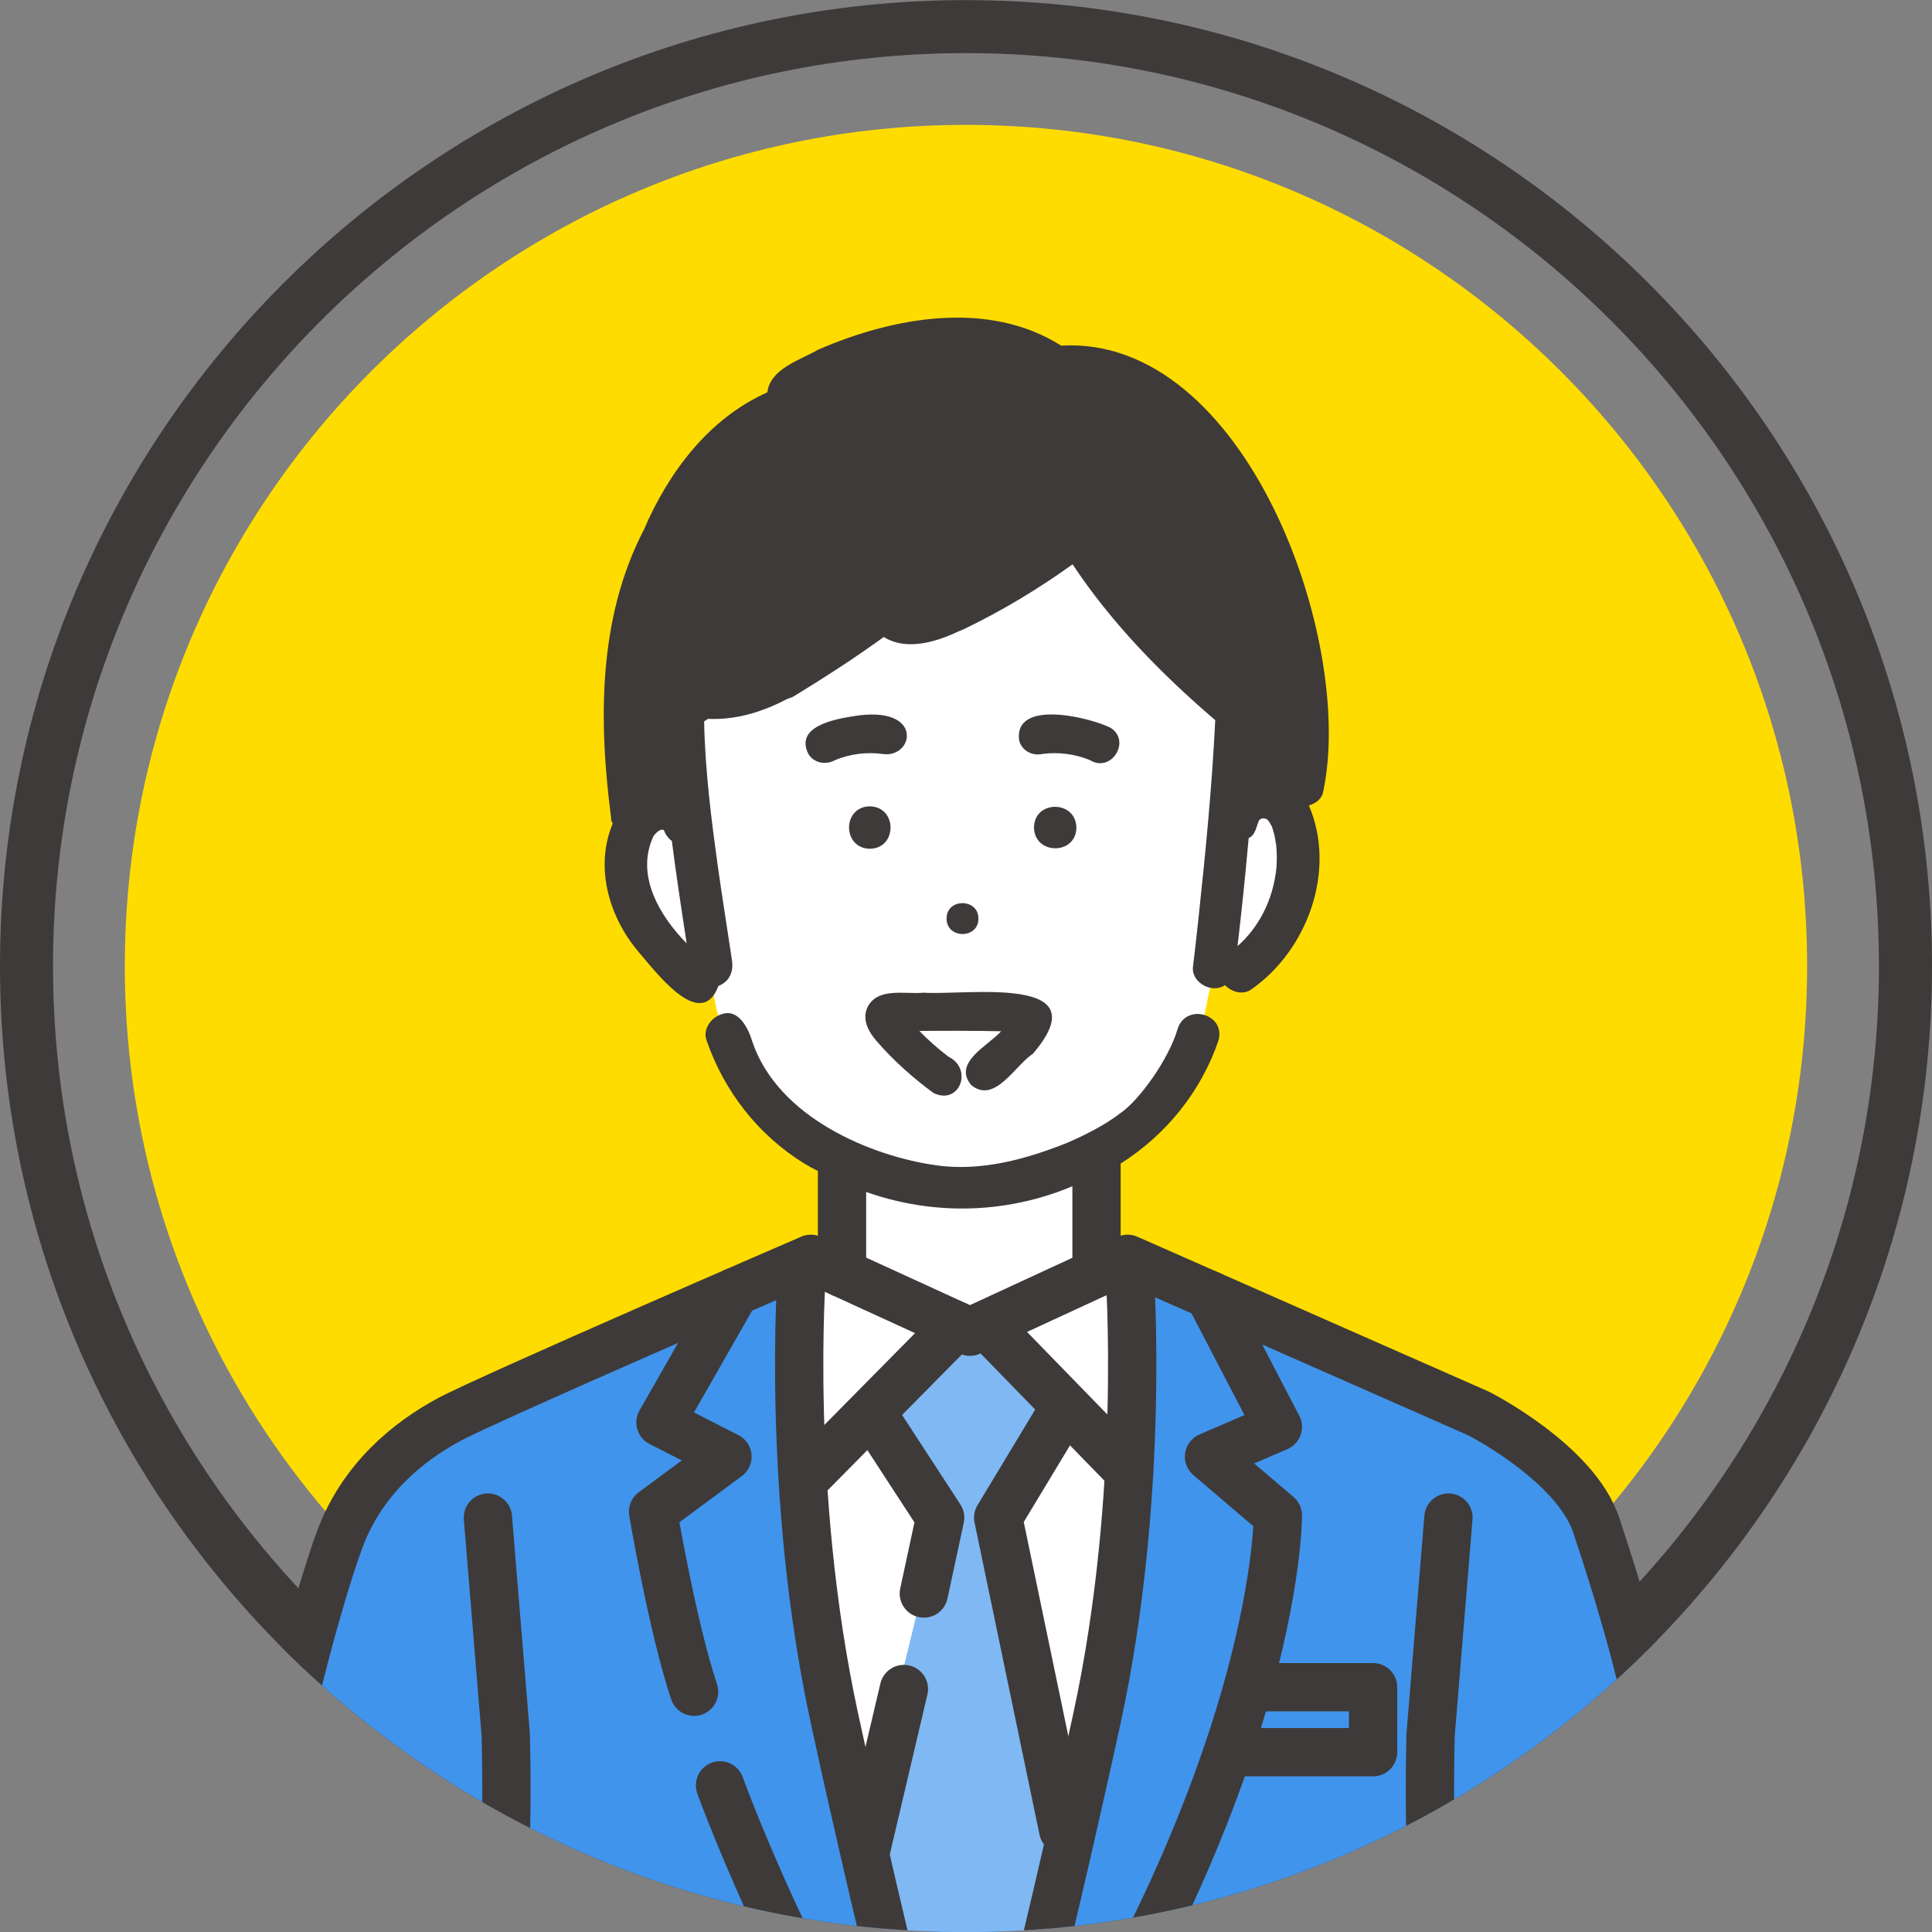 <?xml version="1.0" encoding="UTF-8"?>
<svg id="_レイヤー_2" data-name="レイヤー 2" xmlns="http://www.w3.org/2000/svg" xmlns:xlink="http://www.w3.org/1999/xlink" viewBox="0 0 319.63 319.63">
  <rect x="0" y="0" width="319.63" height="319.63" fill="#808080" stroke="none"/>
  <defs>
    <style>
      .cls-1 {
        stroke: #3e3a39;
        stroke-linecap: round;
        stroke-linejoin: round;
        stroke-width: 7.99px;
      }

      .cls-1, .cls-2 {
        fill: none;
      }

      .cls-3 {
        fill: #ffdc00;
      }

      .cls-3, .cls-2, .cls-4, .cls-5, .cls-6, .cls-7, .cls-8 {
        stroke-width: 0px;
      }

      .cls-4 {
        fill: #3e3a39;
      }

      .cls-5 {
        fill: #80b8f3;
      }

      .cls-9 {
        clip-path: url(#clippath);
      }

      .cls-6 {
        fill: #4094ec;
      }

      .cls-7 {
        fill: #52444c;
      }

      .cls-8 {
        fill: #fff;
      }
    </style>
    <clipPath id="clippath">
      <path class="cls-2" d="M0,159.82c0,88.13,71.69,159.82,159.81,159.82s159.82-71.69,159.82-159.82S247.94,0,159.81,0,0,71.7,0,159.82"/>
    </clipPath>
  </defs>
  <g id="_レイヤー_1-2" data-name="レイヤー 1">
    <g class="cls-9">
      <path class="cls-3" d="M298.97,159.82c0,76.86-62.31,139.16-139.16,139.16S20.65,236.67,20.65,159.82,82.96,20.66,159.81,20.66s139.16,62.3,139.16,139.16"/>
      <path class="cls-4" d="M159.81,319.65C71.69,319.65,0,247.95,0,159.83S71.69.02,159.81.02s159.82,71.69,159.82,159.82-71.69,159.82-159.82,159.82M159.81,8.79C76.53,8.79,8.77,76.55,8.77,159.83s67.76,151.04,151.04,151.04,151.04-67.76,151.04-151.04S243.1,8.79,159.81,8.79"/>
      <polygon class="cls-6" points="130.98 209.63 73.09 234.35 57.78 251.08 47.82 284.5 42.74 310.87 39.94 335.4 280.18 335.4 272.88 275.3 260.33 245.94 230.96 227.83 187.32 208.6 130.98 209.63"/>
      <polygon class="cls-8" points="138.74 183.84 138.74 210.47 160.47 220.31 182.62 209.09 181.41 182.76 138.74 183.84"/>
      <polygon class="cls-8" points="165.78 220.32 160.68 221.96 157.05 220.51 132.65 210.47 134.02 259.08 134.25 260.13 132.65 266.22 143.35 308.74 175.89 301.8 176.21 298.72 185.02 273.88 188.93 239.89 188.93 210.47 165.78 220.32"/>
      <polygon class="cls-5" points="158.24 221.97 145.14 232.57 155.54 251.09 143.35 301.08 148.36 329.12 154.79 359.65 159.81 362.55 165.14 360.52 177.07 300.21 166.51 251.09 175.89 233.1 165.14 221.97 158.24 221.97"/>
      <path class="cls-1" d="M39.38,404.65s-.74-15.75,0-56.85c.74-41.1,13.29-83.92,16.98-93.52,3.69-9.6,11.08-15.75,17.97-19.44,6.89-3.69,59.81-26.58,59.81-26.58l26.33,12.06,26.09-12.06,58.08,25.6s16,8.12,19.44,18.46c3.45,10.34,9.11,28.55,10.34,40.86"/>
      <path class="cls-1" d="M80.72,251.07l2.95,35.93s.25,9.11,0,17.72c-.25,8.61-2.95,99.92-2.95,99.92"/>
      <path class="cls-1" d="M239.63,251.07l-2.95,35.93s-.25,9.11,0,17.72c.25,8.61,2.95,99.92,2.95,99.92"/>
      <path class="cls-1" d="M121.62,213.69l-12.35,21.64,11.08,5.66-12.31,9.11s3.24,19.2,6.79,29.78"/>
      <path class="cls-1" d="M159.48,367.24c-23.63-25.6-40.36-71.87-40.36-71.87"/>
      <path class="cls-1" d="M276.39,306.46s6.89,40.61,5.17,98.2"/>
      <path class="cls-1" d="M200.02,214.19l11.39,21.88-11.39,4.92,11.39,9.72s.25,45.65-47.25,113.58l-4.68,6.64-3.94,33.72"/>
      <path class="cls-1" d="M132.65,210.48s-2.71,36.43,5.41,73.84c8.12,37.41,18.98,80.21,18.98,80.21"/>
      <path class="cls-1" d="M186.88,210.48s2.71,36.43-5.41,73.84c-8.12,37.41-18.98,80.21-18.98,80.21"/>
      <line class="cls-1" x1="158.24" y1="219.3" x2="134.38" y2="243.45"/>
      <line class="cls-1" x1="163.68" y1="219.68" x2="186.81" y2="243.45"/>
      <polyline class="cls-1" points="144.64 234.34 155.54 251.08 152.84 263.63"/>
      <line class="cls-1" x1="149.54" y1="279.43" x2="143.35" y2="305.74"/>
      <polyline class="cls-1" points="175.24 234.34 165.14 251.08 175.89 302.72"/>
      <polyline class="cls-1" points="207.27 279.13 227.16 279.13 227.16 289.88 203.43 289.88"/>
      <path class="cls-8" d="M180.7,191.02s16.33-10.87,17.5-17.53c1.18-6.66,2.62-12.84,2.62-12.84,0,0,11.25-.42,13.34-13.7,2.09-13.28-1.46-18.79-9.6-13.96l2.47-29.8s-41.59-76.05-94.07,1.32l.55,28.59s-11.36-1.56-10.14,7.15c1.22,8.71,4.23,16.5,14.34,20.27.31,14.52,10.7,23.82,20.07,30.5"/>
      <path class="cls-4" d="M175.44,60.68s-19.62-11.43-43.91,4.75c0,0-22.93,11.34-26.31,34.98-3.38,23.65-.78,34.08-.78,34.08l9.65.09-1.15-16.27c12.9,3.26,24.03-6.6,32.13-13.81,9.26,8.65,30.82-12.25,32.98-15.39l26.33,28.29s-.98,17.19-.98,17.18c0-.02,12.21-3.8,12.21-3.8,0,0,4.16-67.86-40.18-70.1"/>
      <path class="cls-4" d="M161.87,151.97c0-3.41-5.3-3.4-5.27,0,0,3.41,5.3,3.4,5.27,0"/>
      <path class="cls-4" d="M143.9,140.42c4.58-.05,4.57-6.94,0-7.02-4.58.06-4.57,6.94,0,7.02"/>
      <path class="cls-4" d="M178.08,136.91c-.1-4.58-6.98-4.57-7.02,0,.1,4.58,6.98,4.57,7.02,0"/>
      <path class="cls-7" d="M209.83,135.72h0s-.02-.02,0,0"/>
      <path class="cls-7" d="M208.74,135.38h0s.02,0,.06-.01c-.02,0-.04,0-.05.01"/>
      <path class="cls-7" d="M210.44,136.78s-.04-.08-.07-.14c.02.06.05.12.07.14"/>
      <path class="cls-7" d="M208.51,135.54c-.08.05-.15.09-.21.17.08-.02.17-.11.21-.17"/>
      <path class="cls-7" d="M211.11,139.66c-.03-.1-.06-.22-.07-.35-.04-.04-.06.08.07.35"/>
      <path class="cls-7" d="M209.68,135.61c-.1-.05-.19-.12-.25-.15.14.11.22.15.25.15"/>
      <path class="cls-7" d="M208.62,135.45s0,0,0,0c.12-.02.19-.04.23-.06-.08.02-.15.04-.23.05"/>
      <path class="cls-4" d="M140.2,195.97c12.17,5.31,25.95,5.3,38.08-.09,0,0,4.09-1.46,7.08-3.35,7.6-4.81,13.37-11.99,16.23-20.41,1.21-4.41-5.42-6.24-6.77-1.87-1.5,5.09-6.45,11.92-9.56,13.98-2.59,1.99-5.64,3.48-8.63,4.81.01,0,.02-.01.04-.02-6.87,2.76-14.34,4.82-21.78,3.77-10.8-1.53-26.15-7.87-30.43-20.46-.37-1.3-1.93-5.68-5.12-4.53-1.69.55-3.12,2.47-2.45,4.32,2.92,8.41,8.51,15.67,16.22,20.4,2.49,1.53,7.1,3.46,7.1,3.46"/>
      <path class="cls-7" d="M176.89,188.92c.12-.05.15-.07-.23.1.08-.03.15-.07.23-.1"/>
      <path class="cls-4" d="M101.07,135.43c.05.29.15.56.3.82-3,7.15-.67,15.31,4.14,21.07,2.73,3.13,10.4,13.61,13.35,5.79,1.82-.7,2.52-2.35,2.24-4.23-.75-5.01-1.55-10.02-2.27-15.04-1.13-8.13-2.18-16.28-2.34-24.49,3.43-2.19,6.59-4.71,9.63-7.39-.24,2.62,3.02,4.63,5.28,3.19,12.6-7.69,24.89-16.28,34.6-27.53,3.16-3.3-1.7-8.17-4.96-4.96-4.2,4.92-11.13,11.27-15.15,14.28-4.75,3.65-9.76,6.98-14.84,10.16,2.38-3.34,10.17-10.22,5.2-13.93-1.56-.83-3.96-.51-4.8,1.26-1.78,3.71-4.45,6.9-7.34,9.79-2.99,2.99-6.23,5.75-9.73,8.12-1.6,1.08-3.24,2.11-4.98,2.94-2.36,1.16-2.24,5.04.13,6.09.1,2.98.33,5.96.63,8.93-.89-.07-1.84-.02-2.72.22-.45-9.76-1.27-19.79,1.25-29.35,3.54-11.67,10.66-25.92,21.59-30.17,1.48-.61,2.73-1.95,2.6-3.59,2.02-1.65,4.46-2.87,6.83-3.88,2.32-1.02,9.3-3.18,13.41-3.62,1.37-.34,7.94-.37,9.5-.08,2.18.33,4.33.86,6.38,1.7.24.1.17.07-.22-.09,1.72.48,3.06,2.26,4.93,2.28,1.79.96,4.06.12,6.02.56,3.73.5,7.3,1.95,10.32,4.2,12.26,10.73,19.91,27.59,22.17,43.05.71,5.6.73,11.41.01,16.95-.03.18-.06.36-.08.54-1.51-.6-3.14-.77-4.7-.47.15-1.87.28-3.75.4-5.62,2.51-.44,3.74-4.19,1.7-5.89-10.08-7.95-19.35-17.28-26.5-27.96,1.93-1.05,2.2-4,.63-5.46-2.47-2.36-5.1,0-7.1,1.71-2.76,2.11-5.61,4.11-8.55,5.98-3.87,2.46-7.88,4.68-12.01,6.67-1.66.8-2.23,3.3-1.26,4.8,1.1,1.7,3.03,2.11,4.8,1.26,6.28-3.03,12.24-6.62,17.89-10.68,6.44,9.73,14.78,18.24,23.6,25.78-.53,10.91-1.6,21.81-2.76,32.66-.29,2.74-.6,5.47-.93,8.2-.26,2.6,3.24,4.45,5.29,2.98,1.1,1.13,2.97,1.7,4.36.71,9.34-6.51,14.13-19.75,9.53-30.44,1.16-.32,2.21-1.13,2.39-2.38,5.28-25.07-12.92-75.47-43.38-73.69-12.04-7.63-27.83-4.71-40.19.67-2.99,1.72-7.94,3.15-8.41,7.06-9.7,4.32-16.35,13.22-20.45,22.77-7.61,14.7-7.48,31.72-5.38,47.76M209.9,135.8s-.06-.07-.07-.08c-.03,0-.07-.05-.13-.09.09.05.2.12.13.1.02.01.04.04.07.08M209.3,135.4s-.01,0-.03,0c.02,0,.03,0,.03,0M208.09,136c-.02.07-.04.13-.05.12-.01-.03.01-.07.05-.12M211.08,144.52c0-.07.02-.16.02-.21,0,.07,0,.14-.02.21M211.16,143.64c-.55,5.42-3.01,9.86-6.42,12.89.69-5.95,1.31-11.91,1.84-17.88,1.19-.55,1.23-1.92,1.73-2.94,0,0-.01,0-.02,0,0,0,0-.01,0-.01,0,0,0,0,0,.01-.02,0-.03,0-.05,0,.05.03.39-.34.27-.16.05-.03.08-.05.11-.07-.02,0-.03,0-.05,0,.06,0,.12-.06.17-.08h0c.06-.02.12-.04.13-.03-.03,0-.05.01-.08.02.02,0,.05,0,.09,0,0,0-.02.02-.03.02.19-.06.39.01.58.06-.01,0-.02-.01-.03-.02.05.04.16.05.2.08-.08-.08-.11-.12,0,0,.07.04.1.07.08.08-.03-.03-.06-.06-.08-.08.02.02.05.05.07.08h0c.35.34.44.55.69,1.04-.05-.15-.08-.3.04.04.01.04.04.11.06.12,0,0-.01,0-.02-.01.28.82.51,1.65.6,2.52.05.04.05.28.09.38,0-.01,0-.02-.01-.03.14,1.32.15,2.65.05,3.97M108.83,137.56c.28-.19.69-.44,1.02-.2.24.7.7,1.32,1.3,1.77.73,5.66,1.58,11.3,2.45,16.94-4.52-4.58-8.53-11.36-5.46-17.79.11-.14.49-.56.69-.72M108.14,138.28c.07-.13.15-.24.23-.29-.14.18-.22.27-.23.29"/>
      <path class="cls-4" d="M160.71,179.54c3.87,3.14,7.22-3.3,10.18-5.21,11.28-13.24-10.83-9.63-18.07-10.1-3.13.31-7.66-.99-9.35,2.49-.87,2.06.25,4,1.58,5.54,2.78,3.22,5.96,6.04,9.38,8.56,4.29,2.12,6.64-3.97,2.47-6.01-1.64-1.25-3.35-2.73-4.79-4.25,4.51-.05,9.02-.04,13.52.05-2.15,2.4-8.11,5.21-4.92,8.94"/>
      <path class="cls-4" d="M183.63,120.36c-3.51-1.73-15.98-4.73-15.02,2.16.45,1.69,2.2,2.59,3.86,2.21,2.66-.34,5.36,0,7.84,1.02,3.59,2.22,6.94-3.29,3.32-5.4"/>
      <path class="cls-4" d="M145.98,124.73c5.23.85,7.07-8.24-4.88-6.23-3.14.51-9.56,1.7-7.39,6.18.9,1.58,2.92,1.94,4.45,1.07,2.47-1.02,5.17-1.36,7.82-1.02"/>
      <line class="cls-1" x1="139.3" y1="210.62" x2="139.3" y2="192.85"/>
      <line class="cls-1" x1="181.41" y1="210.62" x2="181.41" y2="192.85"/>
    </g>
  </g>
</svg>